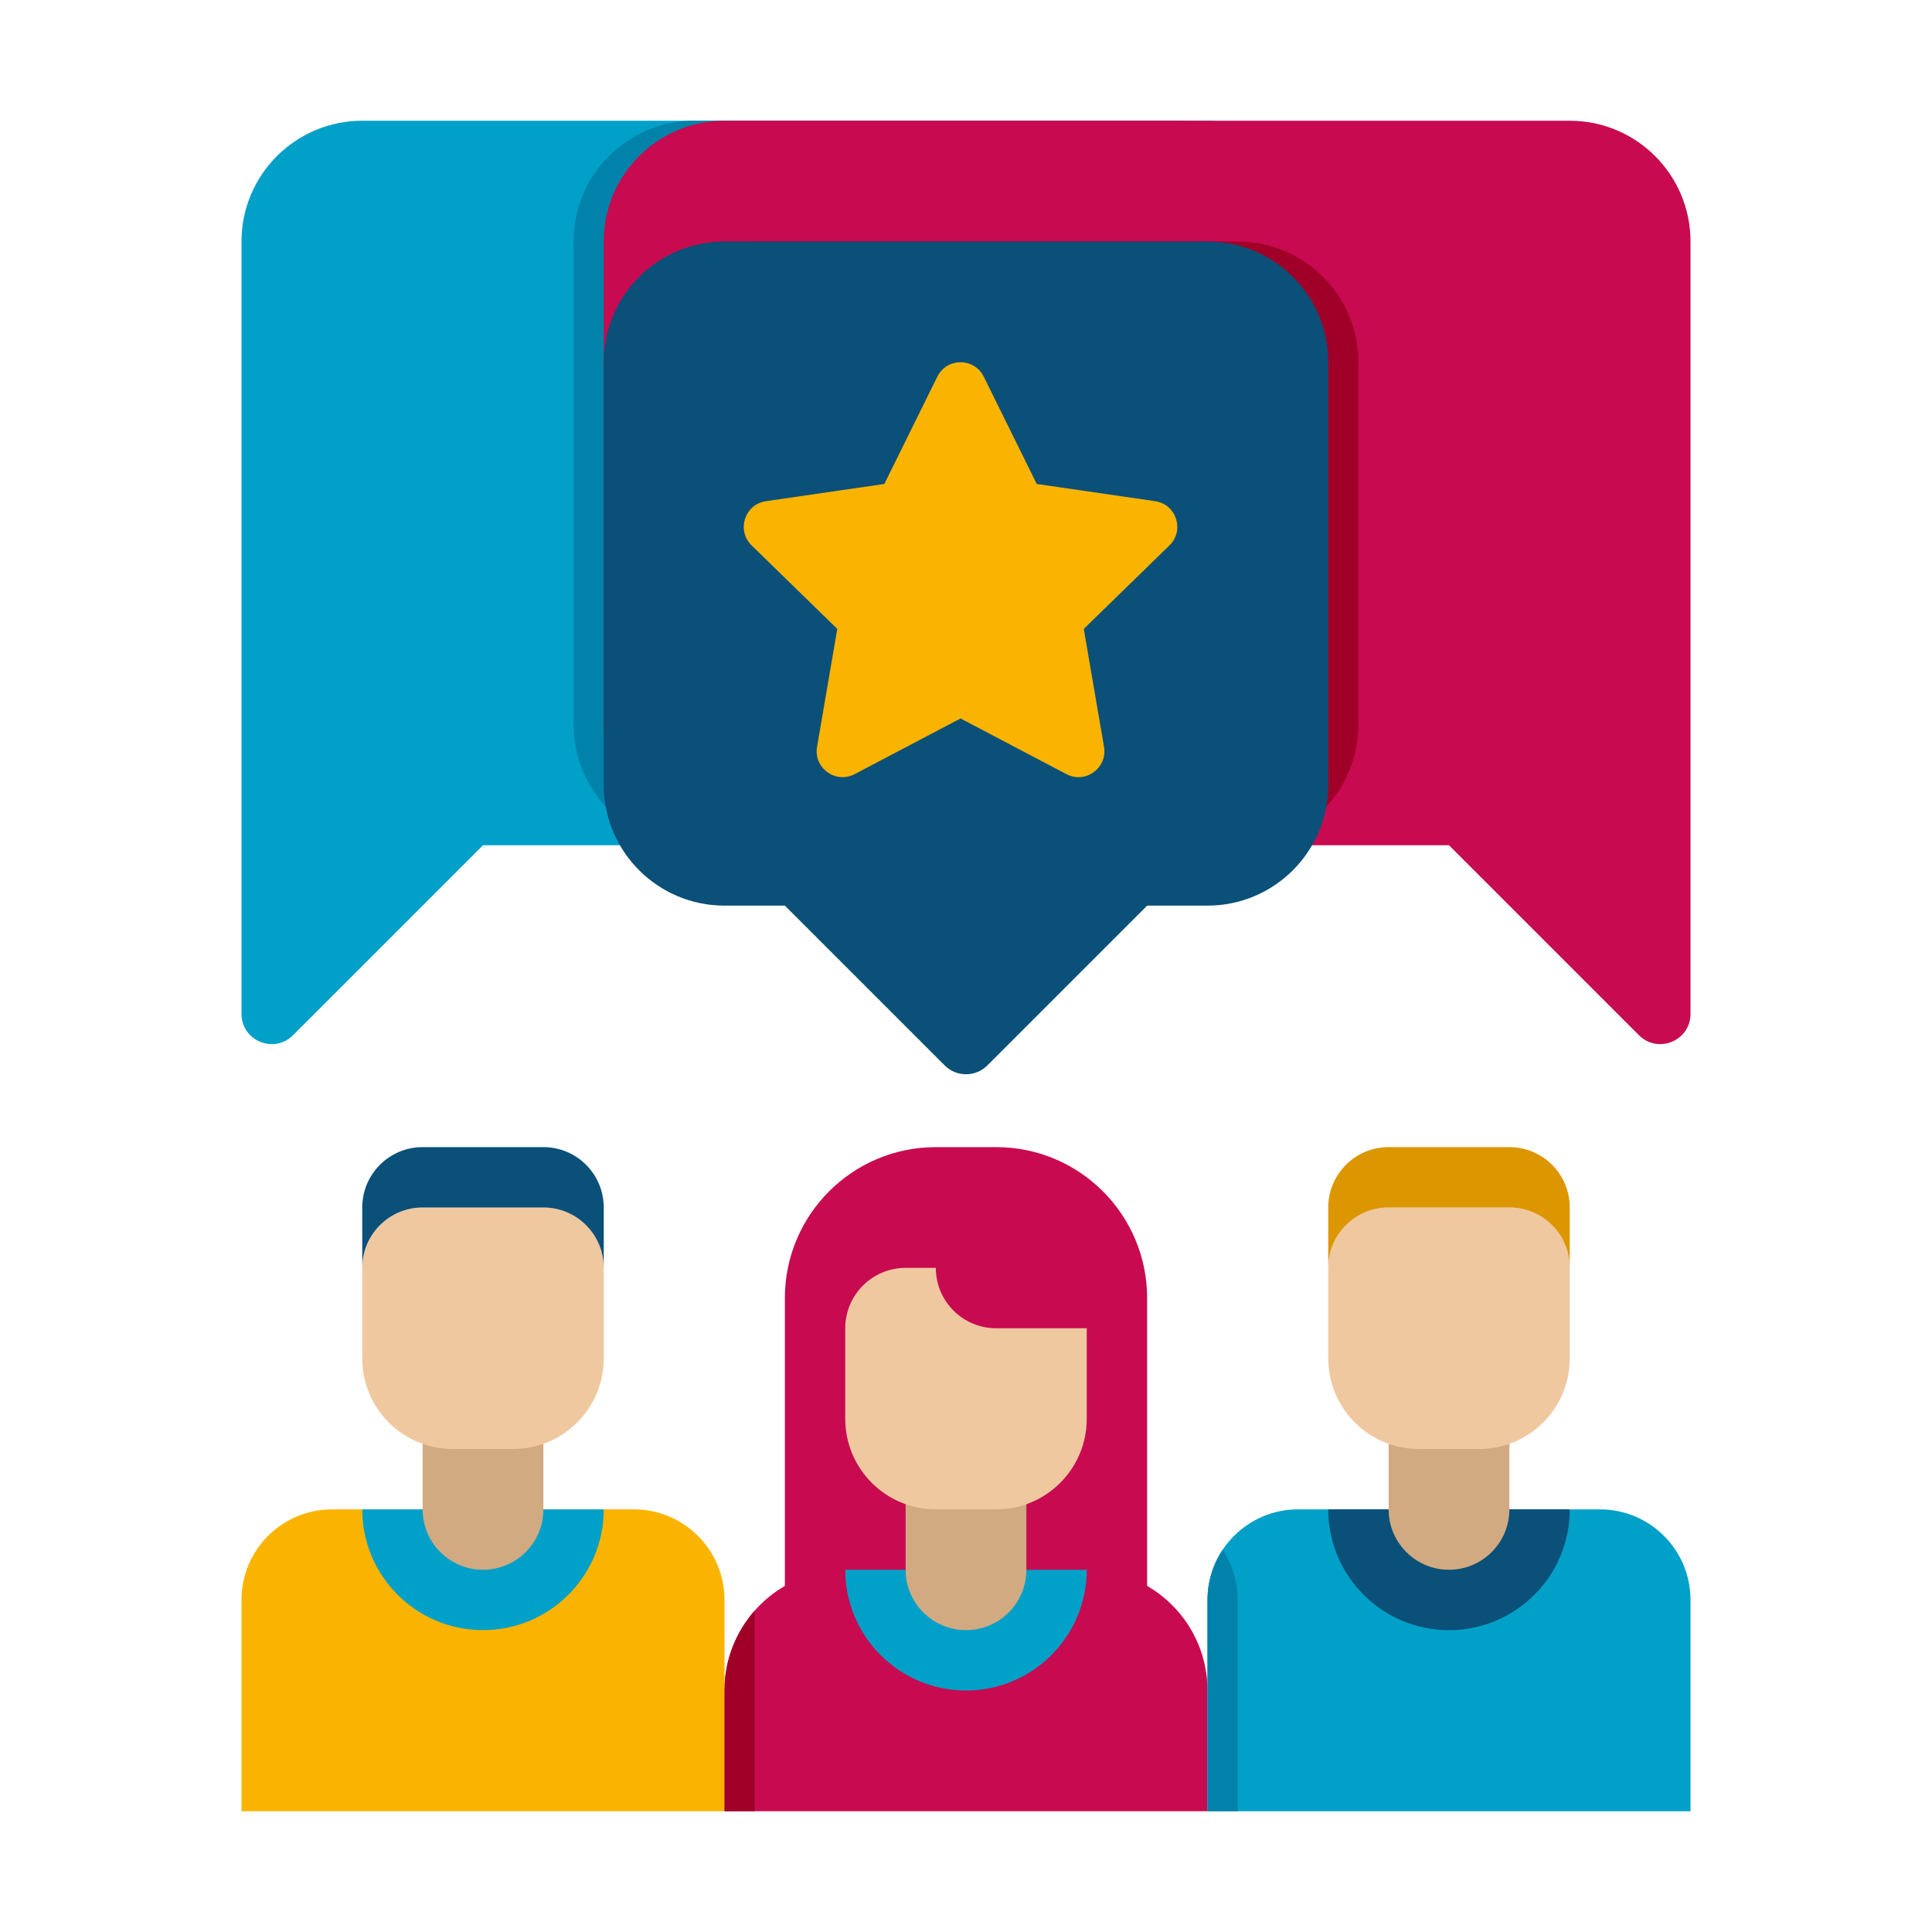<svg xmlns="http://www.w3.org/2000/svg" xmlns:xlink="http://www.w3.org/1999/xlink" x="0px" y="0px" viewBox="0 0 64 64" xml:space="preserve"><g id="Captions"></g><g id="Icons">	<g>		<g>			<path fill="#00A0C8" d="M40,4H12C9.791,4,8,5.791,8,8v25.586c0,0.891,1.077,1.337,1.707,0.707L16,28h24c2.209,0,4-1.791,4-4V8    C44,5.791,42.209,4,40,4z"></path>		</g>		<g>			<path fill="#0082AA" d="M43,24V8c0-2.209-1.791-4-4-4H23c-2.209,0-4,1.791-4,4v16c0,2.209,1.791,4,4,4h16    C41.209,28,43,26.209,43,24z"></path>		</g>		<g>			<path fill="#C80A50" d="M52,4H24c-2.209,0-4,1.791-4,4v16c0,2.209,1.791,4,4,4h24l6.293,6.293c0.63,0.63,1.707,0.184,1.707-0.707    V8C56,5.791,54.209,4,52,4z"></path>		</g>		<g>			<path fill="#A00028" d="M45,24V12c0-2.209-1.791-4-4-4H25c-2.209,0-4,1.791-4,4v12c0,2.209,1.791,4,4,4h16    C43.209,28,45,26.209,45,24z"></path>		</g>		<g>			<g>				<g>					<path fill="#C80A50" d="M33,38h-2c-2.761,0-5,2.239-5,5v10c0,0.552,0.448,1,1,1h10c0.552,0,1-0.448,1-1V43      C38,40.239,35.761,38,33,38z"></path>				</g>				<g>					<path fill="#C80A50" d="M40,60H24v-4c0-2.209,1.791-4,4-4h8c2.209,0,4,1.791,4,4V60z"></path>				</g>				<g>					<path fill="#00A0C8" d="M28,52c0,2.209,1.791,4,4,4s4-1.791,4-4H28z"></path>				</g>				<g>					<path fill="#D2AA82" d="M32,54L32,54c-1.105,0-2-0.895-2-2v-3h4v3C34,53.105,33.105,54,32,54z"></path>				</g>				<g>					<path fill="#F0C8A0" d="M33,50h-2c-1.657,0-3-1.343-3-3v-3c0-1.105,0.895-2,2-2h1v0c0,1.105,0.895,2,2,2h3v3      C36,48.657,34.657,50,33,50z"></path>				</g>			</g>			<g>				<g>					<path fill="#FAB400" d="M24,60H8v-7c0-1.657,1.343-3,3-3h10c1.657,0,3,1.343,3,3V60z"></path>				</g>				<g>					<path fill="#00A0C8" d="M12,50c0,2.209,1.791,4,4,4s4-1.791,4-4H12z"></path>				</g>				<g>					<path fill="#A00028" d="M24,56v4h1v-6.645C24.378,54.06,24,54.986,24,56z"></path>				</g>				<g>					<path fill="#D2AA82" d="M16,52L16,52c-1.105,0-2-0.895-2-2v-3h4v3C18,51.105,17.105,52,16,52z"></path>				</g>				<g>					<path fill="#F0C8A0" d="M17,48h-2c-1.657,0-3-1.343-3-3v-3c0-1.105,0.895-2,2-2h4c1.105,0,2,0.895,2,2v3      C20,46.657,18.657,48,17,48z"></path>				</g>				<g>					<path fill="#0A5078" d="M18,40h-4c-1.105,0-2,0.895-2,2v0v-2c0-1.105,0.895-2,2-2h4c1.105,0,2,0.895,2,2v2v0      C20,40.895,19.105,40,18,40z"></path>				</g>			</g>			<g>				<g>					<path fill="#00A0C8" d="M56,60H40v-7c0-1.657,1.343-3,3-3h10c1.657,0,3,1.343,3,3V60z"></path>				</g>				<g>					<path fill="#0A5078" d="M44,50c0,2.209,1.791,4,4,4s4-1.791,4-4H44z"></path>				</g>				<g>					<path fill="#0082AA" d="M40.5,51.342C40.184,51.817,40,52.387,40,53v7h1v-7C41,52.387,40.816,51.817,40.5,51.342z"></path>				</g>				<g>					<path fill="#D2AA82" d="M48,52L48,52c-1.105,0-2-0.895-2-2v-3h4v3C50,51.105,49.105,52,48,52z"></path>				</g>				<g>					<path fill="#F0C8A0" d="M49,48h-2c-1.657,0-3-1.343-3-3v-3c0-1.105,0.895-2,2-2h4c1.105,0,2,0.895,2,2v3      C52,46.657,50.657,48,49,48z"></path>				</g>				<g>					<path fill="#DC9600" d="M50,40h-4c-1.105,0-2,0.895-2,2v0v-2c0-1.105,0.895-2,2-2h4c1.105,0,2,0.895,2,2v2v0      C52,40.895,51.105,40,50,40z"></path>				</g>			</g>		</g>		<g>			<path fill="#0A5078" d="M40,8H24c-2.209,0-4,1.791-4,4v14c0,2.209,1.791,4,4,4h2l5.293,5.293c0.391,0.391,1.024,0.391,1.414,0    L38,30h2c2.209,0,4-1.791,4-4V12C44,9.791,42.209,8,40,8z"></path>		</g>		<g>			<path fill="#FAB400" d="M32.589,12.479l1.754,3.553l3.921,0.57c0.704,0.102,0.986,0.968,0.476,1.465l-2.838,2.766l0.67,3.906    c0.12,0.702-0.616,1.236-1.246,0.905l-3.507-1.844l-3.507,1.844c-0.63,0.331-1.366-0.204-1.246-0.905l0.67-3.906l-2.838-2.766    c-0.51-0.497-0.228-1.362,0.476-1.465l3.921-0.57l1.754-3.553C31.364,11.84,32.274,11.84,32.589,12.479z"></path>		</g>	</g></g></svg>